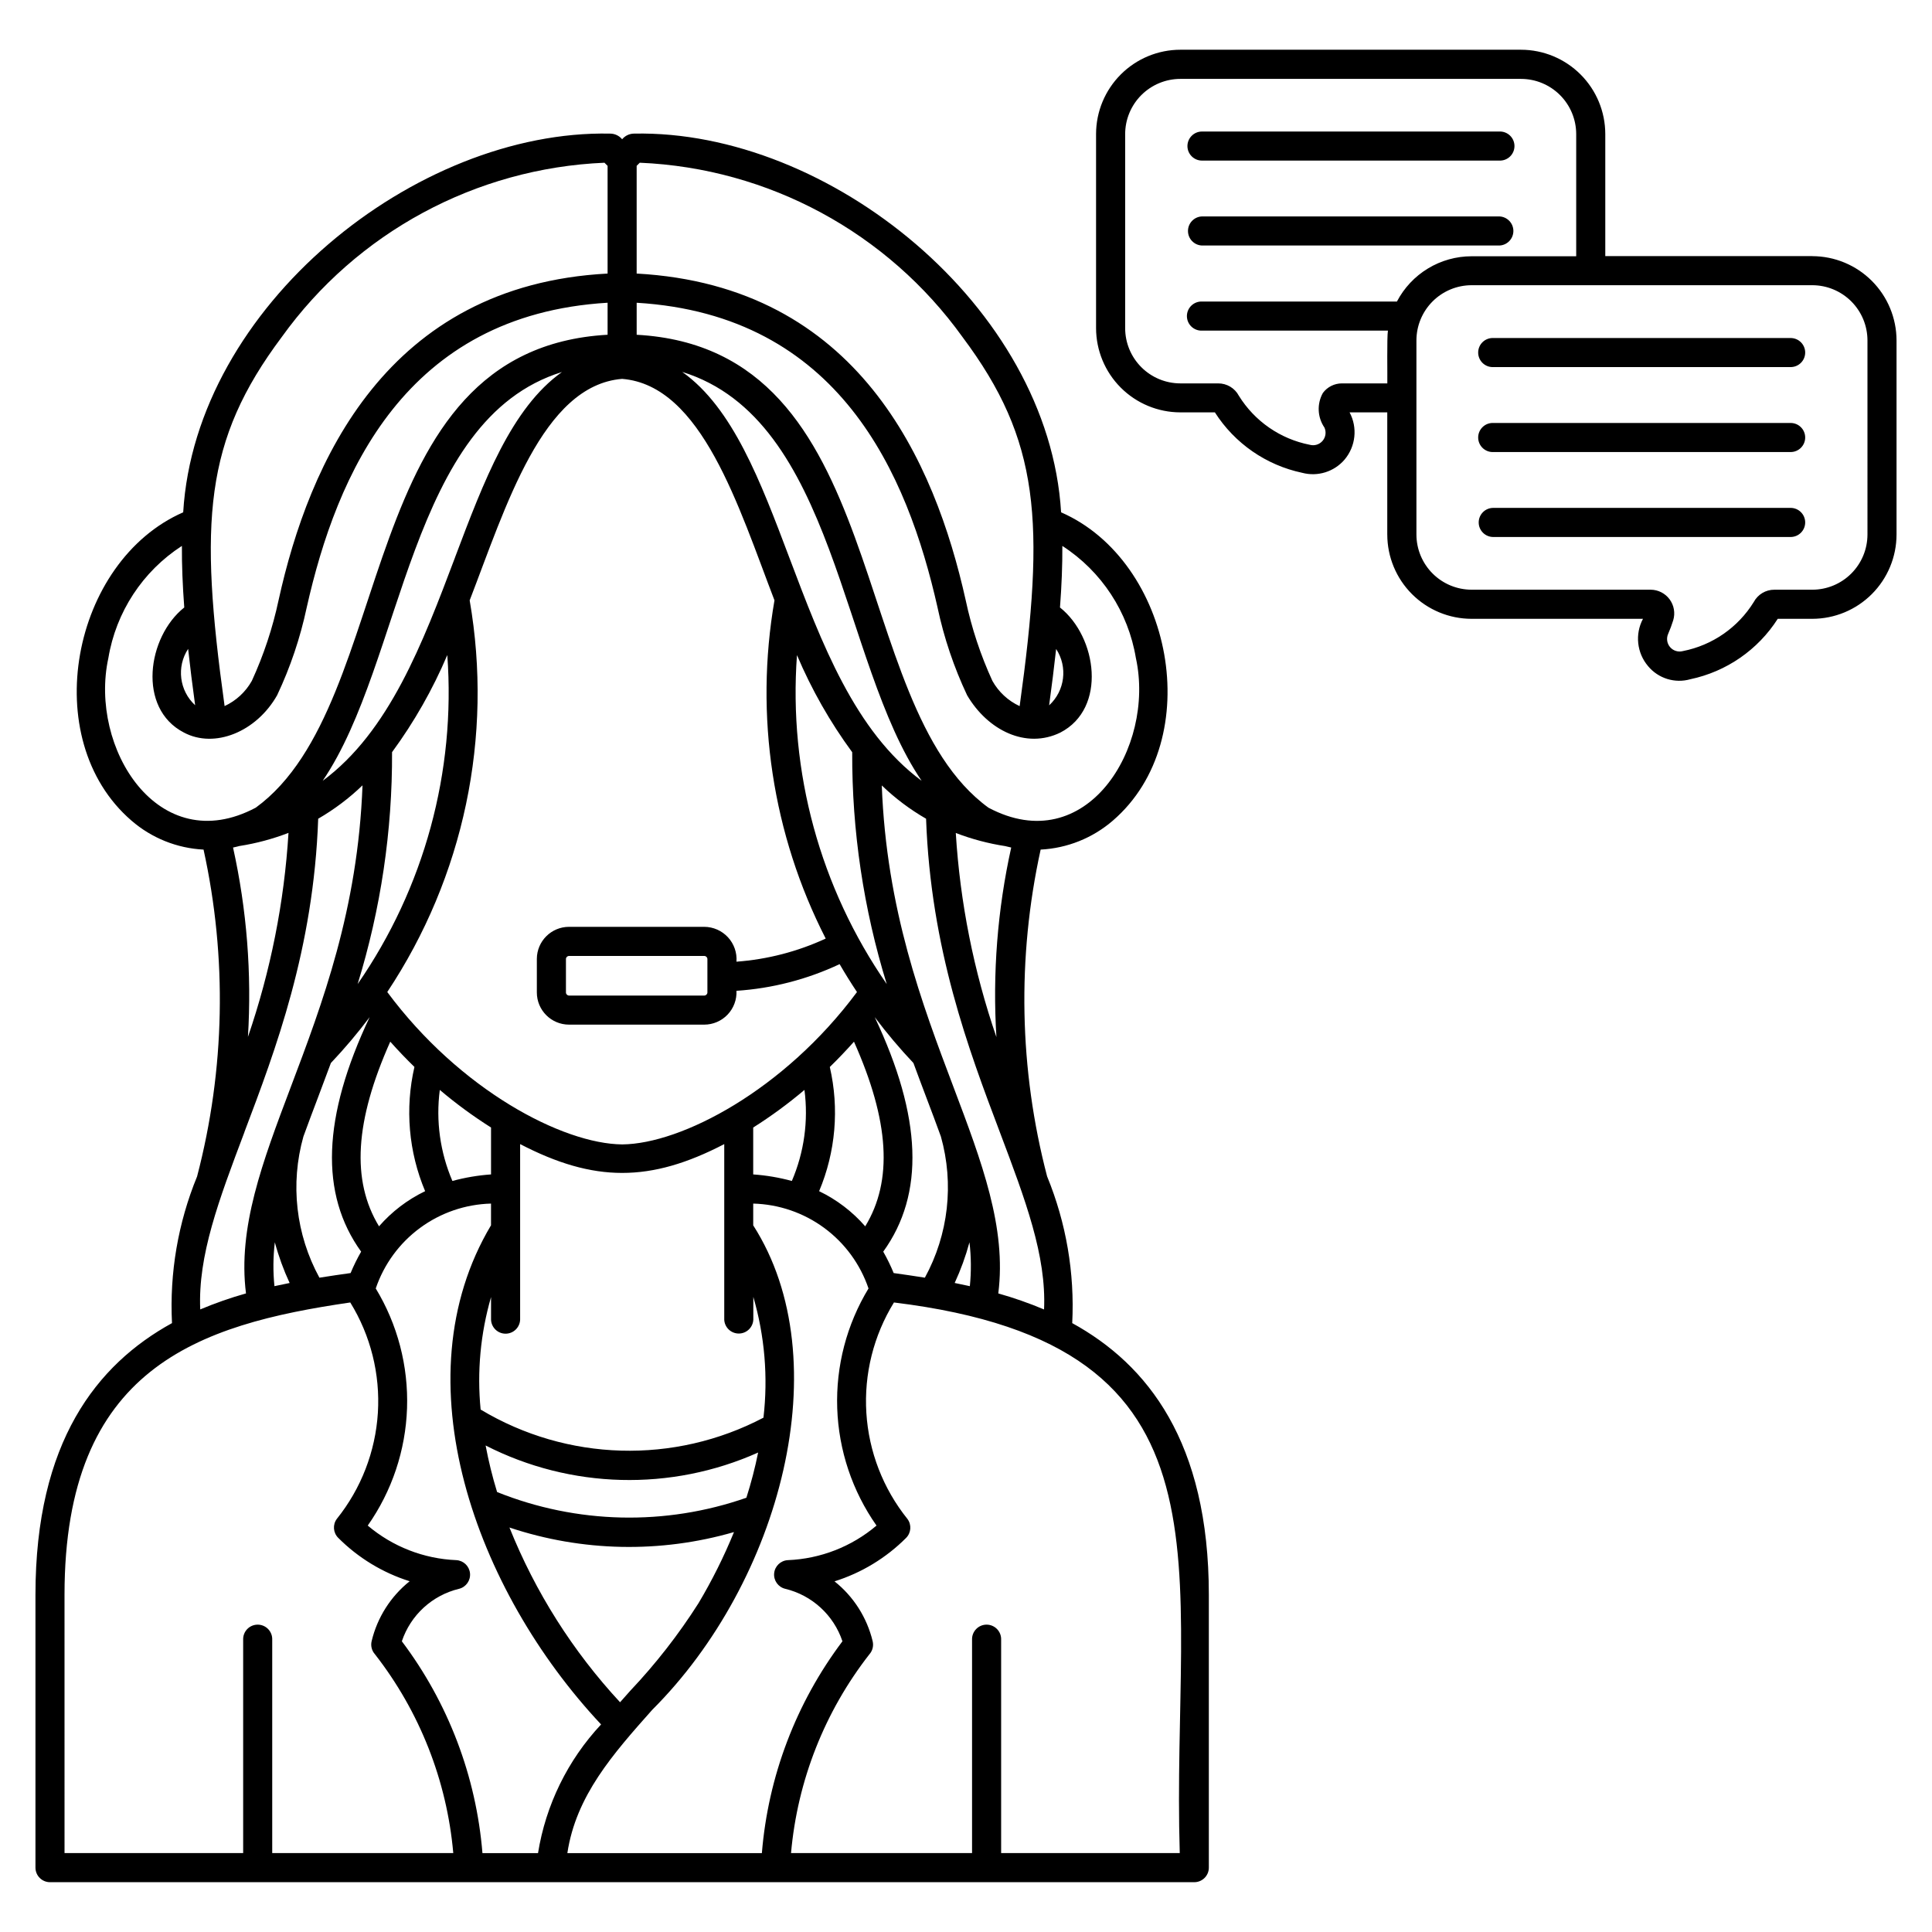 <?xml version="1.0" encoding="UTF-8"?>
<!-- Uploaded to: SVG Find, www.svgrepo.com, Generator: SVG Find Mixer Tools -->
<svg fill="#000000" width="800px" height="800px" version="1.1" viewBox="144 144 512 512" xmlns="http://www.w3.org/2000/svg">
 <path d="m428.15 494.64c0.672-13.297-1.602-26.578-6.66-38.895-7.41-28.324-7.996-58-1.707-86.594 7.051-0.359 13.781-3.059 19.125-7.672 25.043-21.586 15.848-68.777-13.707-81.711-3.258-54.582-61.578-101.42-113.18-100.36-1.219 0.008-2.375 0.559-3.148 1.5-0.785-0.949-1.953-1.5-3.184-1.5-51.535-1.066-109.87 45.789-113.14 100.36-29.559 12.949-38.75 60.117-13.699 81.711 5.332 4.617 12.051 7.316 19.094 7.672 6.289 28.605 5.699 58.293-1.715 86.629-5.051 12.305-7.32 25.574-6.648 38.859-19.938 10.969-36.184 31.453-36.184 72.004v72.301c0 2.129 1.727 3.856 3.856 3.856h303.25c2.125-0.004 3.852-1.73 3.852-3.856v-72.301c0-40.543-16.246-61.031-36.203-72.004zm-19.594-7.871c2.207-17.41-4.34-34.746-11.848-54.625-8.391-22.211-17.797-47.121-19.027-80v0.004c3.539 3.406 7.484 6.371 11.738 8.824 1.234 34.566 11.305 61.242 19.539 83.031 6.824 18.078 12.363 32.77 11.727 47.012v0.004c-3.953-1.664-8.004-3.082-12.129-4.246zm-27.719-5.398-0.004 0.004c-0.797-1.949-1.723-3.844-2.766-5.672 11.02-15.277 10.277-35.664-2.254-62.148 3.188 4.242 6.609 8.301 10.254 12.156 1.156 3.148 2.312 6.203 3.43 9.168 1.34 3.555 2.652 6.973 3.84 10.293h0.004c3.535 12.551 2.012 25.984-4.242 37.426-2.856-0.457-5.621-0.852-8.266-1.223zm-28.762 83.676c7.121 1.707 12.859 6.965 15.18 13.91-12.285 16.316-19.688 35.781-21.352 56.137h-51.547c2.289-15.227 12.125-26.301 22.484-37.965 34.086-34.016 49.664-92.645 26.77-128.4v-5.766c6.781 0.176 13.348 2.426 18.809 6.445 5.465 4.023 9.562 9.621 11.746 16.047-5.789 9.547-8.668 20.574-8.293 31.734 0.379 11.16 3.996 21.969 10.414 31.105-6.59 5.586-14.859 8.812-23.488 9.16-1.91 0.098-3.461 1.582-3.641 3.484-0.18 1.906 1.062 3.652 2.918 4.109zm-80.223 70.047c-1.66-20.355-9.07-39.824-21.359-56.137 2.32-6.945 8.059-12.203 15.18-13.91 1.848-0.473 3.07-2.223 2.883-4.117-0.188-1.895-1.727-3.371-3.629-3.477-8.625-0.355-16.887-3.578-23.473-9.16 6.418-9.137 10.035-19.945 10.414-31.105 0.375-11.16-2.504-22.188-8.293-31.734 2.184-6.426 6.281-12.023 11.742-16.043 5.461-4.023 12.023-6.273 18.805-6.449v5.754c-24.395 40.883-4.117 96.797 29.168 132.28-8.84 9.449-14.656 21.324-16.711 34.102zm-34.941-153.72c-2.652 0.371-5.41 0.77-8.262 1.227l-0.004-0.004c-6.246-11.434-7.769-24.855-4.242-37.398 1.211-3.332 2.504-6.762 3.852-10.32 1.117-2.965 2.269-6.019 3.43-9.168 3.652-3.856 7.082-7.914 10.273-12.156-12.531 26.488-13.258 46.871-2.254 62.148-1.051 1.828-1.984 3.723-2.793 5.672zm-20.18 3.484v-0.004c-0.395-3.867-0.359-7.769 0.102-11.633 1 3.699 2.312 7.309 3.922 10.785-1.328 0.262-2.66 0.547-4.023 0.84zm-9.184-116.67h-0.004c4.414-0.699 8.742-1.859 12.91-3.465-1.133 18.422-4.746 36.605-10.746 54.062 1.027-16.828-0.301-33.719-3.949-50.18 0.598-0.121 1.199-0.27 1.785-0.43zm202.93 0.062c0.5 0.129 1.004 0.254 1.508 0.355h-0.004c-3.648 16.48-4.969 33.391-3.922 50.238-6.012-17.465-9.633-35.66-10.766-54.094 4.254 1.633 8.676 2.805 13.184 3.492zm-49.398 91.43-0.004-0.004c4.379-10.402 5.371-21.918 2.832-32.914 2.207-2.148 4.34-4.383 6.406-6.703 9.387 21.039 10.355 36.82 2.981 48.934v-0.004c-3.398-3.902-7.555-7.074-12.219-9.316zm-50 132.33c-0.922 1.035-1.84 2.07-2.754 3.102v0.004c-12.527-13.508-22.465-29.207-29.316-46.309 19.254 6.426 40.004 6.848 59.504 1.207-2.66 6.516-5.805 12.816-9.41 18.859-5.258 8.27-11.293 16.016-18.023 23.137zm30.723-51.098-0.004 0.004c-21.48 7.504-44.953 6.969-66.066-1.512-1.242-4.055-2.258-8.172-3.039-12.336 22.551 11.512 49.102 12.199 72.219 1.867-0.816 4.047-1.855 8.047-3.113 11.98zm4.523-21.215-0.004 0.004c-23.648 12.406-52.055 11.586-74.949-2.156-0.98-10.02-0.043-20.137 2.758-29.805v5.988-0.004c0.078 2.074 1.777 3.715 3.852 3.715s3.777-1.641 3.856-3.715v-46.527c19.586 10.172 34.473 10.199 54.094 0v46.492h-0.004c0.078 2.07 1.781 3.711 3.856 3.711 2.074 0 3.773-1.641 3.852-3.711v-6.004c3.019 10.383 3.934 21.266 2.688 32.004zm-101.88-50.711c-7.375-12.113-6.406-27.895 2.977-48.934 2.066 2.32 4.199 4.551 6.406 6.699-2.539 11-1.543 22.52 2.836 32.922-4.664 2.242-8.82 5.41-12.219 9.312zm64.426-224.58c21.133 1.695 30.887 34.004 40.375 58.695l-0.004 0.004c-5.297 30.555-0.535 62.008 13.578 89.625-7.449 3.445-15.461 5.523-23.648 6.125 0.176-2.375-0.641-4.719-2.254-6.469-1.617-1.75-3.887-2.75-6.266-2.766h-35.863c-4.703 0.008-8.512 3.816-8.52 8.516v8.879c0.004 4.703 3.816 8.516 8.52 8.523h35.863c2.332-0.008 4.562-0.969 6.172-2.66 1.609-1.695 2.457-3.969 2.348-6.305 9.473-0.625 18.746-3.023 27.336-7.066 1.453 2.508 2.988 4.973 4.602 7.394-19.32 26.023-46.52 40.242-62.207 40.379-15.758-0.137-42.957-14.355-62.27-40.383v-0.004c20.285-30.531 28.102-67.676 21.836-103.79 9.547-24.703 19.258-56.988 40.402-58.699zm22.598 153.73v8.879c-0.012 0.449-0.371 0.809-0.816 0.82h-35.863c-0.445-0.012-0.805-0.371-0.809-0.82v-8.875c0.008-0.441 0.367-0.797 0.809-0.801h35.863c0.441 0.004 0.801 0.359 0.816 0.801zm-67.582 58.832c-3.258-7.598-4.41-15.934-3.336-24.129 4.289 3.633 8.828 6.961 13.578 9.965v12.43c-3.461 0.242-6.891 0.824-10.242 1.734zm79.719-14.16c4.754-3.004 9.293-6.336 13.582-9.969 1.074 8.195-0.082 16.531-3.34 24.129-3.348-0.91-6.777-1.492-10.242-1.734zm11.598-125.2c3.863 9.117 8.777 17.758 14.637 25.738-0.082 20.828 3.004 41.547 9.156 61.449-17.66-25.492-26.055-56.262-23.793-87.188zm-2.047-25.891c-7.641-20.238-14.965-39.633-28.355-49.152 40.754 12.605 41.895 76.711 63.441 108.36-17.648-13.051-26.473-36.391-35.086-59.211zm-88.562 0c-8.617 22.805-17.441 46.137-35.086 59.211 21.543-31.656 22.672-95.715 63.418-108.34-13.387 9.523-20.707 28.906-28.344 49.133zm-16.699 51.613c5.859-7.984 10.773-16.621 14.641-25.738 2.273 30.926-6.113 61.699-23.762 87.195 6.141-19.902 9.215-40.629 9.121-61.457zm153.02 129.89c0.461 3.863 0.492 7.762 0.102 11.629-1.352-0.301-2.688-0.582-4.019-0.848 1.605-3.477 2.918-7.082 3.918-10.781zm44.113-154.79c5.148 23.656-13.184 53.383-39.078 39.617-38.098-27.75-25.242-121.61-93.227-125.33v-8.484c53.734 3.25 71.742 45.336 79.746 80.805l-0.004 0.004c1.703 8.012 4.332 15.797 7.828 23.207 5.473 9.316 15.629 14.32 24.707 9.891 12.422-6.418 9.723-25.355-0.094-33.152 0.441-5.832 0.656-11.223 0.625-16.312 10.406 6.723 17.484 17.531 19.496 29.758zm-21.145-2.449c3.125 4.762 2.34 11.09-1.855 14.941 0.715-5.254 1.336-10.234 1.855-14.941zm-24.809-82.66c20.52 27.418 21.945 48.789 15.141 97.812-3.051-1.414-5.574-3.754-7.219-6.688-3.141-6.844-5.512-14.016-7.078-21.383-8.164-36.633-28.434-83.328-87.199-86.566v-28.547l0.828-0.828v0.004c34.09 1.441 65.629 18.477 85.527 46.195zm-180.41 0h-0.004c19.898-27.719 51.434-44.754 85.527-46.195l0.828 0.828v28.543c-58.617 3.098-79.156 50.094-87.191 86.551-1.57 7.367-3.945 14.535-7.086 21.383-1.641 2.934-4.168 5.273-7.219 6.688-6.801-48.996-5.375-70.375 15.141-97.797zm-22.945 97.578h-0.004c-4.195-3.852-4.984-10.176-1.863-14.938 0.52 4.723 1.137 9.711 1.863 14.961zm-23.012-12.465c2.016-12.227 9.094-23.035 19.496-29.762-0.031 5.09 0.188 10.496 0.625 16.312-9.805 7.797-12.52 26.738-0.09 33.152 8.094 4.301 19.172-0.133 24.703-9.891v-0.004c3.5-7.406 6.125-15.195 7.828-23.211 7.953-35.43 26.109-77.609 79.746-80.801v8.484c-68.051 3.824-55.074 97.5-93.227 125.32-25.895 13.773-44.223-15.941-39.082-39.602zm36.062 125.57c8.258-21.793 18.336-48.473 19.551-83.031 4.258-2.465 8.203-5.434 11.746-8.848-1.23 32.879-10.637 57.805-19.035 80.02-7.504 19.871-14.047 37.203-11.844 54.625h0.004c-4.129 1.164-8.18 2.582-12.129 4.242-0.633-14.238 4.898-28.934 11.723-47.008zm-47.676 122.63c0-60.188 35.414-71.594 75.727-77.465 5.398 8.758 7.953 18.973 7.316 29.238-0.641 10.27-4.438 20.086-10.875 28.109-1.145 1.535-0.988 3.676 0.367 5.027 5.289 5.305 11.785 9.254 18.93 11.504-5.031 4.023-8.578 9.609-10.074 15.875-0.297 1.23 0.027 2.527 0.875 3.473 11.855 15.191 19.062 33.492 20.758 52.688h-47.98v-56.539c0.039-1.047-0.348-2.062-1.074-2.816-0.727-0.754-1.73-1.18-2.777-1.18s-2.051 0.426-2.777 1.18c-0.727 0.754-1.113 1.77-1.074 2.816v56.539h-47.34zm295.55 68.449h-47.336v-56.539c0.039-1.047-0.352-2.062-1.078-2.816-0.727-0.754-1.73-1.18-2.777-1.18s-2.047 0.426-2.773 1.18c-0.727 0.754-1.117 1.77-1.078 2.816v56.539h-47.973c1.699-19.191 8.91-37.48 20.762-52.668 0.84-0.941 1.164-2.238 0.871-3.469-1.508-6.269-5.062-11.855-10.109-15.871 7.156-2.246 13.66-6.195 18.961-11.504 1.352-1.352 1.508-3.488 0.371-5.027-6.449-8.023-10.254-17.848-10.895-28.121-0.641-10.27 1.914-20.492 7.312-29.254 93.555 11.418 73.441 69.824 75.742 145.91zm2.035-452.37c0.004-2.129 1.727-3.856 3.856-3.856h78.812c1.047-0.039 2.062 0.348 2.816 1.074 0.758 0.727 1.184 1.73 1.184 2.777 0 1.047-0.426 2.051-1.184 2.777-0.754 0.727-1.77 1.113-2.816 1.074h-78.812c-2.121 0-3.848-1.715-3.856-3.84zm82.668 26.352h-78.812c-2.07-0.078-3.711-1.781-3.711-3.856 0-2.07 1.641-3.773 3.711-3.852h78.812c2.07 0.078 3.711 1.781 3.711 3.852 0 2.074-1.641 3.777-3.711 3.856zm82.918 2.801h-54.852v-32.352c-0.008-5.922-2.363-11.598-6.551-15.781-4.188-4.188-9.863-6.543-15.781-6.551h-90.277c-5.922 0.004-11.598 2.359-15.785 6.547-4.188 4.184-6.547 9.859-6.555 15.781v51.441c0.008 5.918 2.363 11.598 6.551 15.781 4.184 4.188 9.863 6.543 15.781 6.551h9.156c5.25 8.227 13.586 13.996 23.137 16.016 4.094 1.086 8.449-0.266 11.211-3.473 2.977-3.508 3.516-8.477 1.352-12.539h9.984v32.375h0.004c0.004 5.922 2.359 11.598 6.547 15.785s9.863 6.543 15.785 6.547h45.43c-2.164 4.062-1.629 9.031 1.348 12.539 2.719 3.277 7.117 4.637 11.211 3.469 9.555-2.016 17.898-7.781 23.156-16.008h9.148c5.918-0.004 11.594-2.359 15.781-6.547s6.543-9.863 6.551-15.785v-51.441c-0.008-5.922-2.363-11.598-6.547-15.785-4.188-4.188-9.863-6.543-15.785-6.551zm-110.07 12.047h-51.66c-1.047-0.039-2.062 0.352-2.816 1.078-0.754 0.727-1.18 1.727-1.18 2.773 0 1.051 0.426 2.051 1.18 2.777 0.754 0.727 1.77 1.117 2.816 1.078h49.277c-0.297 1.707-0.113 12.055-0.16 13.984h-12.043c-1.98 0-3.848 0.938-5.031 2.527-1.621 2.894-1.461 6.453 0.414 9.188 0.531 1.172 0.332 2.543-0.504 3.519-0.84 0.977-2.168 1.379-3.406 1.031-7.789-1.531-14.59-6.234-18.773-12.984-1.074-2.035-3.195-3.301-5.5-3.281h-10.004c-3.879-0.004-7.598-1.547-10.34-4.289-2.742-2.742-4.285-6.461-4.289-10.336v-51.445c0.004-3.875 1.547-7.594 4.289-10.336 2.742-2.742 6.461-4.285 10.34-4.289h90.277c3.875 0.004 7.594 1.547 10.336 4.289 2.742 2.742 4.285 6.461 4.289 10.336v32.375l-27.719 0.004c-4.082 0.004-8.082 1.121-11.57 3.238-3.492 2.117-6.332 5.144-8.223 8.762zm124.7 61.75c-0.008 3.879-1.551 7.594-4.293 10.332-2.742 2.742-6.457 4.281-10.332 4.285h-10.02c-2.301-0.02-4.426 1.246-5.5 3.281-4.18 6.75-10.984 11.453-18.773 12.984-1.234 0.332-2.555-0.074-3.387-1.043-0.836-0.973-1.035-2.336-0.52-3.508 0.52-1.184 0.969-2.394 1.352-3.633 0.566-1.891 0.211-3.941-0.961-5.531-1.172-1.59-3.027-2.535-5-2.551h-47.469c-3.879-0.004-7.598-1.547-10.34-4.289-2.742-2.742-4.285-6.461-4.289-10.336v-51.441c0.004-3.879 1.547-7.598 4.289-10.34 2.742-2.742 6.461-4.285 10.34-4.289h90.277c3.875 0.004 7.594 1.547 10.336 4.289 2.742 2.742 4.285 6.461 4.289 10.34zm-16.504-48.234v0.004c-0.004 2.125-1.727 3.848-3.856 3.848h-78.812c-1.047 0.039-2.062-0.348-2.816-1.074-0.754-0.727-1.18-1.73-1.18-2.777 0-1.047 0.426-2.051 1.18-2.777 0.754-0.727 1.77-1.113 2.816-1.074h78.812c1.023 0 2.004 0.406 2.727 1.129 0.723 0.723 1.129 1.703 1.129 2.727zm0 22.508v0.004c0 2.129-1.727 3.856-3.856 3.856h-78.812c-1.047 0.039-2.062-0.352-2.816-1.078s-1.18-1.73-1.18-2.777 0.426-2.047 1.18-2.773c0.754-0.73 1.77-1.117 2.816-1.078h78.812c2.129 0 3.852 1.723 3.856 3.852zm0 22.512v0.004c-0.004 2.129-1.727 3.852-3.856 3.856h-78.812c-2.129 0-3.856-1.727-3.856-3.856s1.727-3.856 3.856-3.856h78.812c2.129 0 3.852 1.727 3.856 3.856z"/>
</svg>